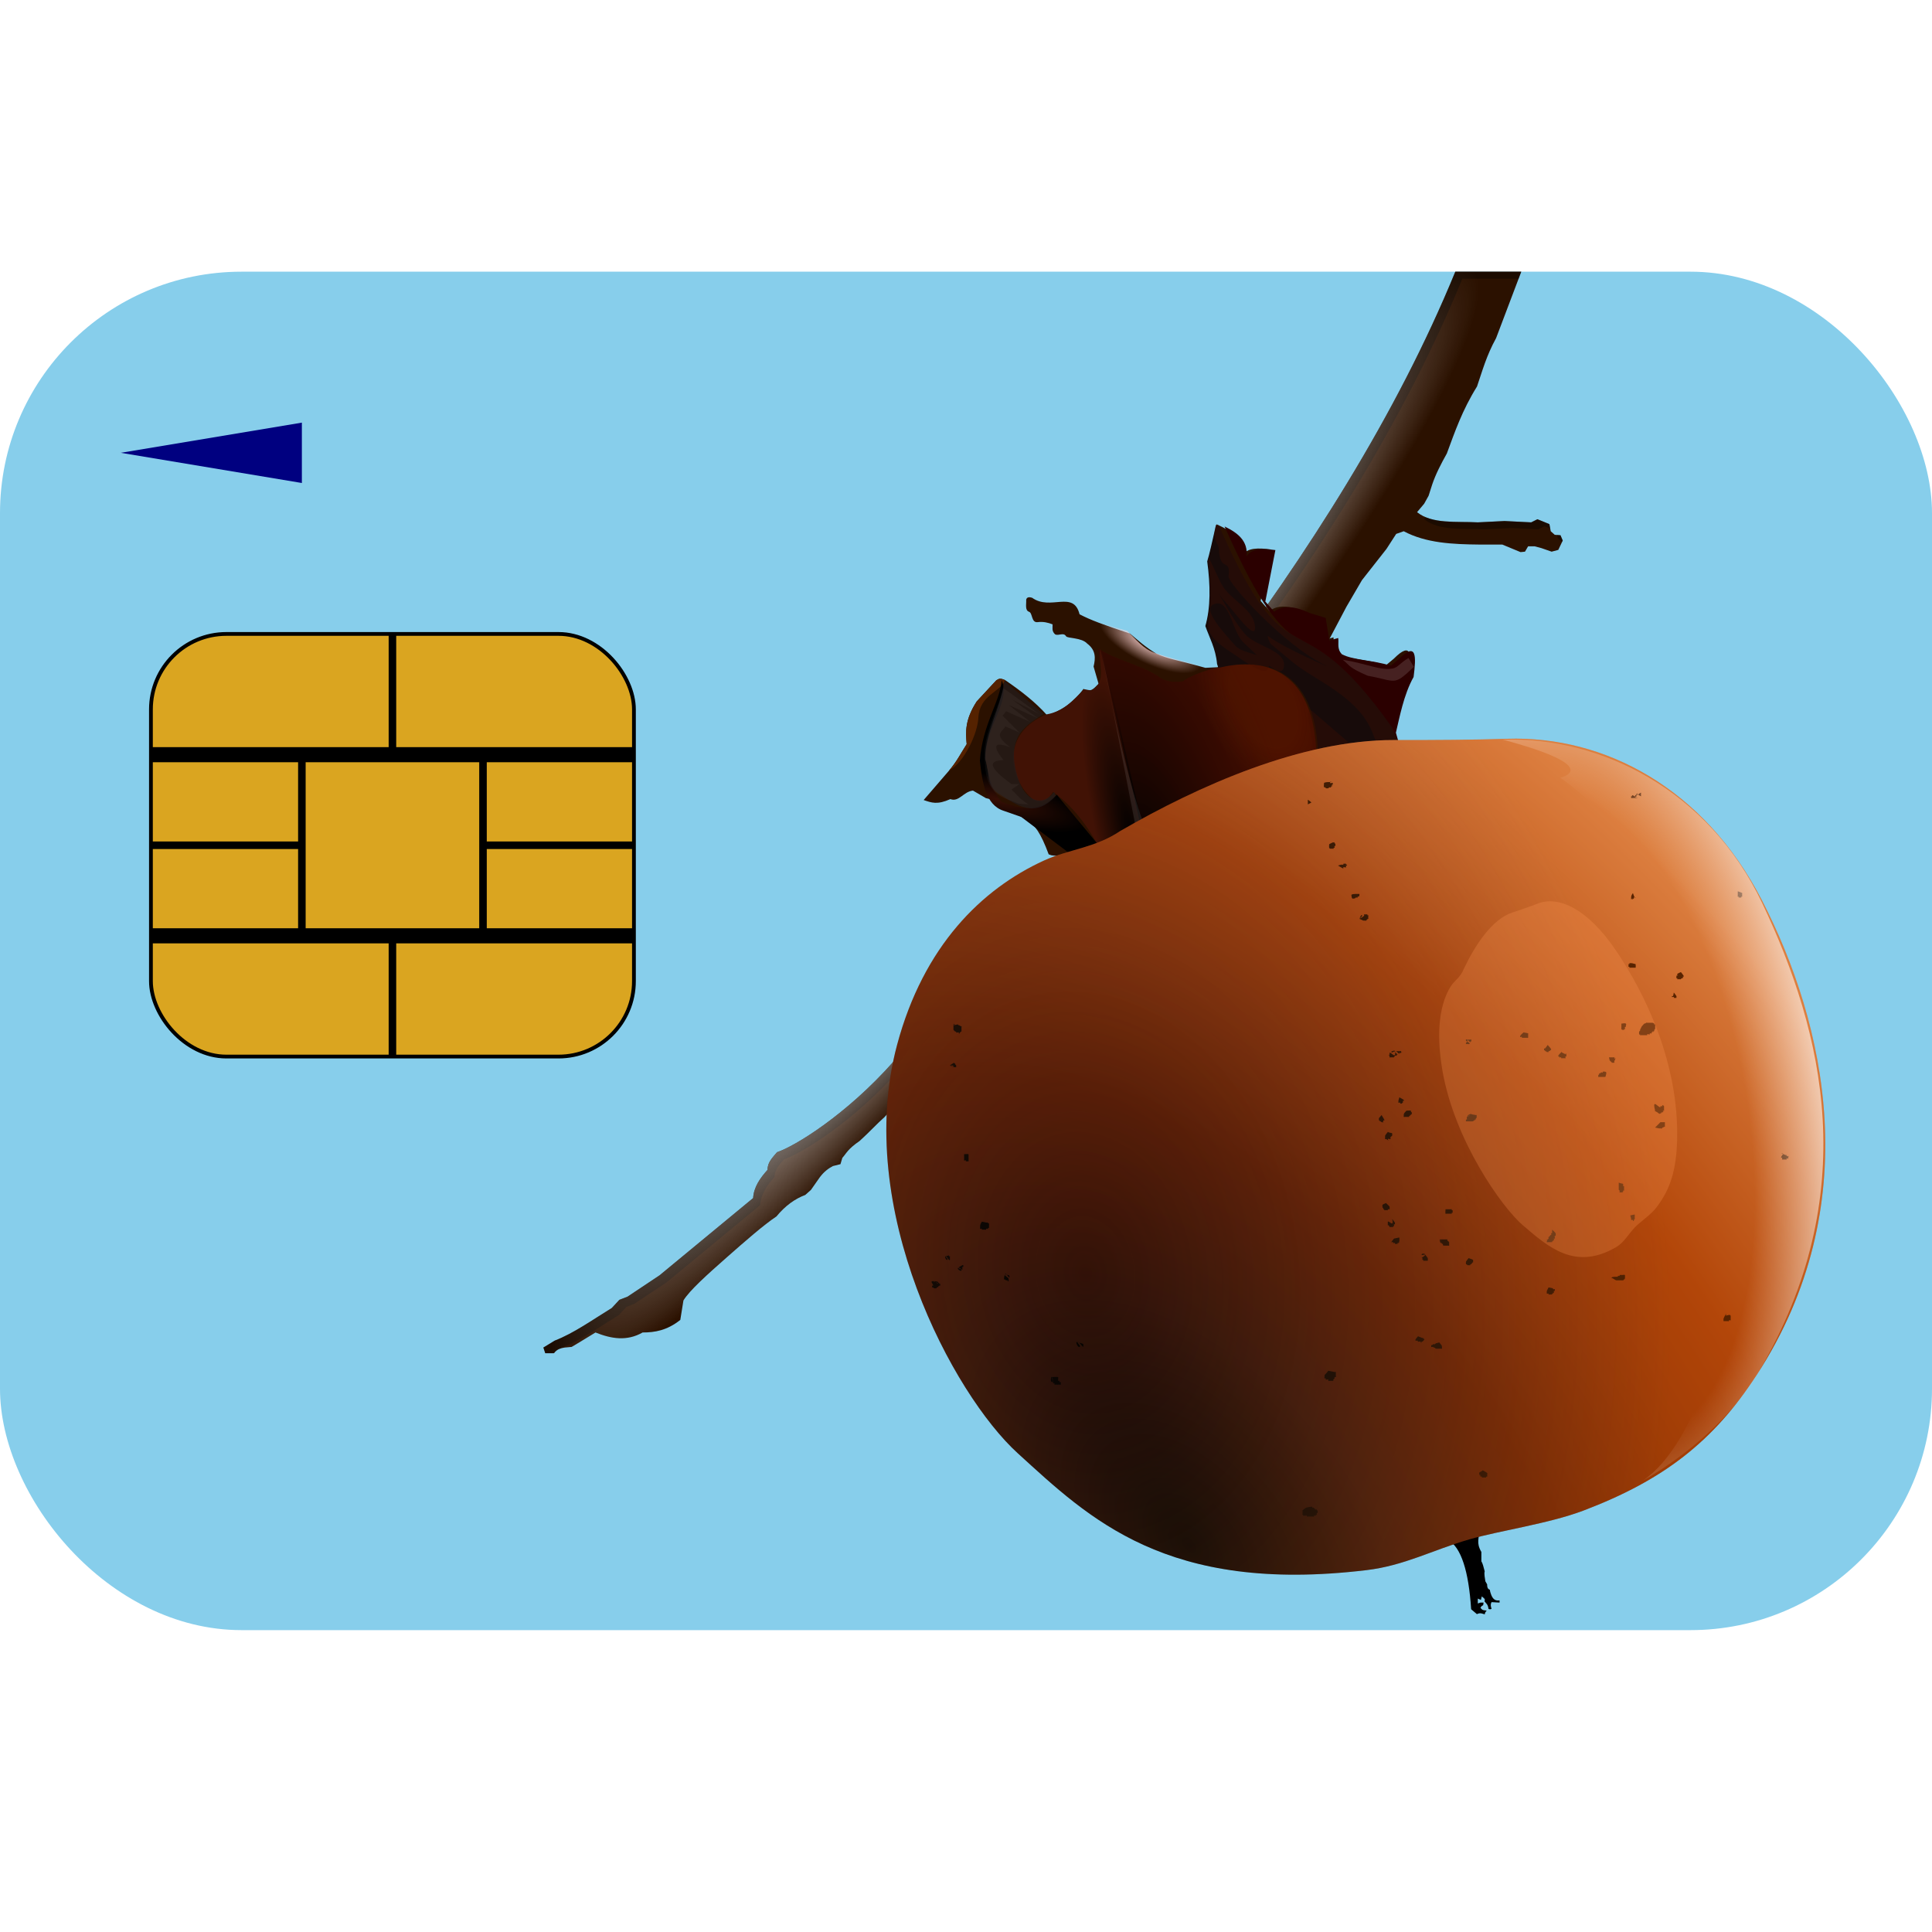 <?xml version="1.0" encoding="UTF-8" standalone="no"?>
<!DOCTYPE svg PUBLIC "-//W3C//DTD SVG 1.0//EN" "http://www.w3.org/TR/2001/REC-SVG-20010904/DTD/svg10.dtd">

<svg xmlns="http://www.w3.org/2000/svg" xmlns:xlink="http://www.w3.org/1999/xlink" id="svg-root" width="512px" height="512px" viewBox="4 4 512 512">
    <!--Generator: SatoAkira's スケッチ風ドロー 10.9 application-->
    <title>/Users/me/Developer/AstringentPersimmon/Documentation/AppIcon.skt3</title>
    <!--SKTRectangle-->
    <rect transform="translate(260 260)" x="-256px" y="-256px" width="512px" height="512px" fill="none" stroke="none"></rect>
    <!--SKTRectangle-->
    <rect transform="translate(260 256)" x="-256px" y="-180px" width="512px" height="360px" fill="#87CEEB" fill-rule="nonzero" stroke="none" rx="64px" ry="64px"></rect>
    <!--SKTsvg-->
    <svg xmlns:rdf="http://www.w3.org/1999/02/22-rdf-syntax-ns#" xmlns="http://www.w3.org/2000/svg" xmlns:cc="http://creativecommons.org/ns#" xmlns:xlink="http://www.w3.org/1999/xlink" xmlns:dc="http://purl.org/dc/elements/1.1/" xmlns:svg="http://www.w3.org/2000/svg" xmlns:inkscape="http://www.inkscape.org/namespaces/inkscape" xmlns:sodipodi="http://sodipodi.sourceforge.net/DTD/sodipodi-0.dtd" xmlns:ns1="http://sozi.baierouge.fr" x="148px" y="76px" width="339.711px" height="355.822px" viewBox="0 0 728.94 763.51" preserveAspectRatio="none" version="1.1">
        <defs id="defs4">
            <radialGradient id="radialGradient4210" gradientUnits="userSpaceOnUse" cy="248.79" cx="199.13" gradientTransform="matrix(.158 .131 -.899 1.085 471.06 15.403)" r="289.83">
                <stop id="stop4322" style="stop-color:#ffffff" offset="0"></stop>
                <stop id="stop4324" style="stop-color:#ffffff;stop-opacity:0" offset="1"></stop>
            </radialGradient>
            <radialGradient id="radialGradient4215" gradientUnits="userSpaceOnUse" cy="340.06" cx="342.61" gradientTransform="matrix(1.376 -.336 .828 3.394 -509.96 -846.78)" r="62.469">
                <stop id="stop3164" style="stop-color:#000000" offset="0"></stop>
                <stop id="stop3166" style="stop-color:#210a04;stop-opacity:0" offset="1"></stop>
            </radialGradient>
            <radialGradient id="radialGradient4217" gradientUnits="userSpaceOnUse" cy="760.41" cx="894.84" gradientTransform="matrix(-.477 .242 -.399 -.786 1035.6 471.16)" r="62.469">
                <stop id="stop3282" style="stop-color:#803300" offset="0"></stop>
                <stop id="stop3284" style="stop-color:#803300" offset=".5"></stop>
                <stop id="stop3286" style="stop-color:#803300;stop-opacity:0" offset="1"></stop>
            </radialGradient>
            <radialGradient id="radialGradient4219" gradientUnits="userSpaceOnUse" cy="828.44" cx="719.62" gradientTransform="matrix(-.591 -2.563 .52 -.12 226.27 2114.6)" r="37.652">
                <stop id="stop3203" style="stop-color:#000000" offset="0"></stop>
                <stop id="stop3205" style="stop-color:#000000;stop-opacity:0" offset="1"></stop>
            </radialGradient>
            <radialGradient id="radialGradient4223" gradientUnits="userSpaceOnUse" cy="769.31" cx="747.61" gradientTransform="matrix(-.129 .269 -.719 -.345 890.94 120.58)" r="39.766">
                <stop id="stop4028" style="stop-color:#ffd5d5" offset="0"></stop>
                <stop id="stop4030" style="stop-color:#ffd5d5;stop-opacity:0" offset="1"></stop>
            </radialGradient>
            <radialGradient id="radialGradient4225" gradientUnits="userSpaceOnUse" cy="173.89" cx="223.54" gradientTransform="matrix(-.088 .329 -1.359 -.363 407.08 136.64)" r="38.276">
                <stop id="stop3325" style="stop-color:#360e04" offset="0"></stop>
                <stop id="stop3327" style="stop-color:#000000" offset="1"></stop>
            </radialGradient>
            <radialGradient id="radialGradient4227" gradientUnits="userSpaceOnUse" cy="1212.8" cx="-592.94" gradientTransform="matrix(1.341 -1.086 1.83 2.26 -512.53 -3403.5)" r="266.96">
                <stop id="stop4093" style="stop-color:#000000" offset="0"></stop>
                <stop id="stop4103" style="stop-color:#2f1108" offset=".215"></stop>
                <stop id="stop4101" style="stop-color:#4d1603" offset=".396"></stop>
                <stop id="stop4099" style="stop-color:#8a350d" offset=".69"></stop>
                <stop id="stop4095" style="stop-color:#ca8c61" offset="1"></stop>
            </radialGradient>
            <radialGradient id="radialGradient4229" gradientUnits="userSpaceOnUse" cy="1576.5" cx="-1022.2" gradientTransform="matrix(.214 1.635 -1.235 .161 3018.5 1244.2)" r="266.96">
                <stop id="stop4109" style="stop-color:#b97a51;stop-opacity:0" offset="0"></stop>
                <stop id="stop4111" style="stop-color:#ff6600" offset="1"></stop>
            </radialGradient>
            <radialGradient id="radialGradient4231" gradientUnits="userSpaceOnUse" cy="1345" cx="-304.36" gradientTransform="matrix(1 -.166 .346 2.091 979.44 -3124.8)" r="152.11">
                <stop id="stop4273" style="stop-color:#ffccaa;stop-opacity:0" offset="0"></stop>
                <stop id="stop4283" style="stop-color:#ffe5d4;stop-opacity:0" offset=".577"></stop>
                <stop id="stop4275" style="stop-color:#ffffff" offset="1"></stop>
            </radialGradient>
            <filter id="filter4427" height="2.504" width="2.339" color-interpolation-filters="sRGB" y="-.752" x="-.67">
                <feGaussianBlur id="feGaussianBlur4429" stdDeviation="62.868"></feGaussianBlur>
            </filter>
        </defs>
        <g id="layer1" transform="translate(-11.278 -1.642)">
            <g id="g4431">
                <g id="g4258" transform="translate(0 2.857)">
                    <g id="g4328" transform="translate(150.07 69.851)">
                        <path id="path4307" style="fill:#2b1100" d="m417.28-71.066h-37.5c-66.53 162.45-200.95 315.36-319.44 449.15-26.765 30.222-56.078 48.197-66.273 51.567-2.454 2.999-5.467 5.719-5.357 10-4.36 4.816-7.863 9.919-8.214 16.071l-53.214 43.929-18.214 12.143-4.643 1.786-4.286 4.643c-10.833 6.63-21.667 14.416-32.5 18.571l-6.429 3.929 1.071 3.214h5c1.594-2.36 3.817-2.836 6.071-3.214l3.929-0.357c2.943-1.685 8.807-5.316 13.571-8.214 8.929 3.596 17.857 5.103 26.786 0 6.878 0.003 13.883-1.14 21.429-7.143l1.786-11.071c3.38-5.636 13.842-14.998 24.728-24.585 10.311-9.081 20.95-18.417 28.129-23.167 5.134-6.221 10.621-10.067 16.429-12.247l3.214-2.857 5-7.143c2.5-3.333 5-5.1 7.5-6.429l4.286-1.071 1.071-3.571c2.558-2.908 3.003-4.911 9.877-9.668 5.579-5.053 9.78-9.739 14.051-13.485l253.14-272.07 9.596-18.183 8.839-15.152 13.89-17.678 5.556-8.586 4.293-1.515c12.696 6.771 27.84 7.423 43.184 7.576h12.879l10.354 4.293 2.525-0.253 1.768-3.03h3.788l3.788 1.01 5.808 2.02 3.788-1.01 2.525-5.303-1.263-3.03-3.283-0.253-2.273-2.02-0.758-4.041-4.293-1.768-2.525-1.01-3.535 1.768-15.152-0.758-15.152 0.758c-12.308-0.644-26.048 1.1-34.598-5.808l4.041-4.798 2.525-4.546 2.02-6.314c1.978-5.893 5.021-11.785 8.334-17.678 4.575-12.328 8.702-24.507 17.173-38.133 3.049-8.89 5.283-17.373 10.859-27.527z"></path>
                        <path id="path4309" style="fill-opacity:.361;fill:#000000" d="m379.77-71.066c-66.53 162.45-200.94 315.36-319.43 449.16-26.765 30.222-56.087 48.192-66.281 51.562-2.454 2.999-5.454 5.719-5.344 10-4.36 4.816-7.868 9.91-8.219 16.062l-53.219 43.938-18.219 12.125-4.625 1.812-4.281 4.625c-10.833 6.63-21.667 14.407-32.5 18.562l-6.438 3.938 1.062 3.219h4.219l1.562-0.969c0.809-0.829 1.744-1.326 2.719-1.656l0.094-0.031 0.781-0.5c10.833-4.156 21.667-11.933 32.5-18.562l4.281-4.625 4.625-1.812 18.219-12.125 53.219-43.938c0.351-6.153 3.858-11.246 8.219-16.062-0.11-4.281 2.89-7.001 5.344-10 10.193-3.37 39.515-21.34 66.28-51.56 118.49-133.8 252.9-286.71 319.43-449.16h32l1.5-4h-37.5zm-16.812 139.62-0.938 1.094c8.55 6.908 22.286 5.169 34.594 5.812l15.156-0.75 15.156 0.75 3.531-1.75 2.531 1 0.781 0.312-0.5-2.562-4.281-1.75-2.531-1-3.531 1.75-15.156-0.75-15.156 0.75c-10.152-0.531-21.272 0.571-29.656-2.906zm74.719 10.094 0.375 1.875 2.25 2 0.219 0.031 0.344-0.75-1.281-3-1.906-0.156z"></path>
                    </g>
                    <path id="path4318" style="fill:url(#radialGradient4210)" d="m567.35-1.215h-37.5c-66.536 162.45-200.95 315.35-319.44 449.15-26.765 30.222-56.078 48.197-66.273 51.567-2.454 2.999-5.467 5.719-5.357 10-4.36 4.816-7.863 9.919-8.214 16.071l-53.214 43.929-18.214 12.143-4.643 1.786-4.286 4.643c-10.833 6.63-21.667 14.416-32.5 18.571l-6.429 3.929 1.071 3.214h5c1.594-2.36 3.817-2.836 6.071-3.214l3.929-0.357c2.943-1.685 8.807-5.316 13.571-8.214 8.929 3.596 17.857 5.103 26.786 0 6.878 0.003 13.883-1.14 21.429-7.143l1.786-11.071c3.38-5.636 13.842-14.998 24.728-24.585 10.311-9.081 20.95-18.417 28.129-23.167 5.134-6.221 10.621-10.067 16.429-12.247l3.214-2.857 5-7.143c2.5-3.333 5-5.1 7.5-6.429l4.286-1.071 1.071-3.571c2.558-2.908 3.003-4.911 9.877-9.668 5.579-5.053 9.78-9.739 14.051-13.485l253.14-272.07 9.596-18.183 8.839-15.152 13.89-17.678 5.556-8.586 4.293-1.515c12.696 6.771 27.84 7.423 43.184 7.576h12.879l10.354 4.293 2.525-0.253 1.768-3.03h3.788l3.788 1.01 5.808 2.02 3.788-1.01 2.525-5.303-1.263-3.03-3.283-0.253-2.273-2.02-0.758-4.041-4.293-1.768-2.525-1.01-3.535 1.768-15.152-0.758-15.152 0.758c-12.308-0.644-26.048 1.1-34.598-5.808l4.041-4.798 2.525-4.546 2.02-6.314c1.978-5.893 5.021-11.785 8.334-17.678 4.575-12.328 8.702-24.507 17.173-38.133 3.049-8.89 5.283-17.373 10.859-27.527z"></path>
                    <path id="path4340" style="fill:#000000" d="m525.72 719.99c7.441 4.123 11.75 17.769 13.132 39.396l3.283 2.778c2.032-1.019 3.131-0.172 4.502 0.133-0.086-0.499 0.188-1.178 1.054-2.153-1.06-0.059-1.941-0.208-2.525-0.505l-1.01-1.01c0.3-0.573 0.526-1.172 1.515-1.515l0.253-1.515h-1.768l-1.515 0.505v-2.778l1.768 0.758 0.505-2.02c0.721 0.834 2.303 1.298 1.515 2.778l1.263 1.515c0.682 0.76 0.873 1.756 1.01 2.778 0.497 0.276 1.035 0.431 1.768 0-0.472-1.263-0.709-2.525 0-3.788l4.546 0.253v-1.263c-3.481 0.542-4.465-2.037-5.303-4.798l-0.253-1.263c-1.311-0.406-1.538-1.624-1.515-3.03l-1.01-1.768c-0.241-1.972-0.801-4.041-0.379-5.682-0.758-2.894-1.136-4.464-1.894-5.682v-5.303c-3.179-5.397-1.07-7.92-1.263-12.122-5.89 1.556-11.651 4.299-17.678 5.303z"></path>
                    <g id="g4138" transform="translate(115.16 153.54)">
                        <path id="path4342" style="fill:#2b1100" d="m278.99-11.089c-1.988 8.83-3.945 17.452-5 20.688 1.836 13.687 1.943 26.218-1.094 36.812 2.347 6.786 6.593 13.929 6.812 23.75l-7.156 0.344c-18.461-5.145-20.445-4.747-27.844-8.031-6.347-3.809-10.462-7.628-15-11.438-15.479-5.144-22.289-7.641-28.688-10.969-3.463-13.871-16.479-1.865-26.938-9.375-2.184-0.695-3.123-0.142-3.406 1.062 0.138 2.704-0.828 6.025 1.656 6.906 2.044 0.725 1.191 6.261 4.781 5.875 3.277-0.423 5.995 0.255 8.562 1.25 0.104 1.905-0.644 3.783 1.438 5.688 2.096 1.035 4.725-1.363 6.25 1.094 0.799 1.287 8.778 0.629 12.031 4.188 4.977 3.763 4.732 8.328 3.594 13.031l2.844 9.812c-2.325 2.016-3.993 5.347-8.562 2.875-6.526 8.769-13.521 12.778-20.719 15-6.864-7.733-15.376-14.177-23.781-19.938-3.063-1.36-3.584-0.815-5.125 0.094l-11.09 11.97c-6.841 10.564-6.321 17.471-5.719 24.312-3.838 5.977-5.356 9.469-10 15l-14.469 16.781c4.555 1.553 7.698 2.797 15.188-0.531 4.886 1.83 7.425-4.267 12.844-4.844l7.344 4.281 6.594 1.625c15.759 13.767 19.895 5.389 29.125 30.344l1.531 0.531c67.248 9.145 137.79-6.569 197.72-62.375l-0.875-2.969-2.844-10c2.008-8.266 3.6-16.335 9.281-26.438 1.478-11.628 1.97-20.532-8.562-10l-4.312 3.594c-11.113-3.225-21.48-3.157-27.844-6.438-3.018-3.095-1.682-6.186-2.156-9.281l-5 1.406-2.125-12.844-9.281-2.844c-8.58-4.065-15.23-4.273-20-0.719l-5-5.719 5.719-29.281c-6.86-0.885-13.33-1.182-16.438 3.562 1.013-9.417-5.875-14.078-14.281-17.844z"></path>
                        <path id="path4346" style="fill:#440c00" d="m211.58 59.536c0.265 1.675 0.561 3.36 0.844 5.031l23.812 104.62-9.75 6.562 0.062 3.719c33.853-0.836 67.827-8.579 100.19-25.156l7.344-29.406 1.438-8.562c-4.632-77.669-81.152-37.345-75-38.219-5.499 0.829-10.821 0.676-15.375-3.219-11.889-6.984-23.104-8.607-33.562-15.375z"></path>
                        <path id="path4348" style="fill:url(#radialGradient4215)" d="m211.58 59.536c0.265 1.675 0.561 3.36 0.844 5.031l23.812 104.62-9.75 6.562 0.062 3.719c33.853-0.836 67.827-8.579 100.19-25.156l7.344-29.406 1.438-8.562c-4.632-77.669-81.152-37.345-75-38.219-5.499 0.829-10.821 0.676-15.375-3.219-11.889-6.984-23.104-8.607-33.562-15.375z"></path>
                        <path id="path4350" style="opacity:.172;fill:url(#radialGradient4217)" d="m211.58 59.536c0.265 1.675 0.561 3.36 0.844 5.031l23.812 104.62-9.75 6.562 0.062 3.719c0.104-0.003 0.208 0.003 0.312 0 1.97-0.051 3.936-0.152 5.906-0.25 0.042-0.002 0.083 0.002 0.125 0 0.031-0.002 0.063 0.002 0.094 0 2.085-0.106 4.165-0.247 6.25-0.406 2.116-0.162 4.229-0.344 6.344-0.562 1.98-0.204 3.959-0.433 5.938-0.688 0.134-0.017 0.272-0.014 0.406-0.031 0.386-0.05 0.77-0.135 1.156-0.188 5.637-0.764 11.264-1.721 16.875-2.906 0.313-0.066 0.625-0.12 0.938-0.188 0.302-0.065 0.604-0.152 0.906-0.219 1.612-0.354 3.235-0.735 4.844-1.125 0.186-0.045 0.376-0.079 0.562-0.125 1.021-0.25 2.043-0.516 3.062-0.781 1.072-0.279 2.149-0.548 3.219-0.844 0.041-0.011 0.084-0.02 0.125-0.031 1.28-0.354 2.567-0.747 3.844-1.125 0.941-0.278 1.873-0.552 2.812-0.844 0.683-0.212 1.38-0.438 2.062-0.656 0.425-0.136 0.856-0.268 1.281-0.406 0.792-0.259 1.584-0.513 2.375-0.781 0.311-0.105 0.627-0.206 0.938-0.312 1.767-0.608 3.521-1.22 5.281-1.875 0.439-0.163 0.874-0.334 1.312-0.5 1.619-0.614 3.231-1.252 4.844-1.906 0.574-0.232 1.146-0.481 1.719-0.719 1.478-0.613 2.965-1.227 4.438-1.875 0.7-0.308 1.395-0.653 2.094-0.969 1.086-0.491 2.167-0.99 3.25-1.5 2.166-1.021 4.347-2.058 6.5-3.156 0.124-0.063 0.251-0.124 0.375-0.188l7.344-29.406 1.438-8.562c-4.632-77.669-81.152-37.345-75-38.219-5.499 0.829-10.821 0.676-15.375-3.219-11.889-6.984-23.104-8.607-33.562-15.375z"></path>
                        <path id="path4352" style="fill:#411205" d="m182.27 96.976c-25.41 10.463-22.487 35.822-7.5 48.571 5.564 2.755 8.472-0.686 11.234-4.47 13.994 10.18 23.565 24.783 30.909 41.613l20.72-13.93-24.82-109.1c-1.623 7.957 4.327 18.859-5.179 23.75l-3.929-0.714c-6.077 5.827-11.272 12.538-21.429 14.286z"></path>
                        <path id="path4354" style="fill:url(#radialGradient4219)" d="m183.34 96.976c-25.41 10.463-22.487 35.822-7.5 48.571 5.564 2.755 8.472-0.686 11.234-4.47 13.994 10.18 23.565 24.783 30.909 41.613l20.72-13.93-24.82-109.1c-1.623 7.957 4.327 18.859-5.179 23.75l-3.93-0.719c-6.077 5.827-11.272 12.538-21.429 14.286z"></path>
                        <path id="path4356" style="opacity:0" d="m212.8 59.161c-1.623 7.957 4.349 18.859-5.156 23.75l-3.938-0.719c-6.077 5.827-11.281 12.533-21.438 14.281-25.41 10.463-22.487 35.813-7.5 48.562 5.564 2.755 8.488-0.685 11.25-4.469 13.244 9.634 22.536 23.242 29.719 38.938 1.697 0.031 3.396 0.066 5.094 0.062l16.812-11.312-24.83-109.1z"></path>
                        <path id="path4358" style="fill:url(#radialGradient4223)" d="m200.37 39.035c4.887 5.989 9.95 11.836 11.812 20.094 10.245 6.372 21.208 8.088 32.812 14.906 4.554 3.894 9.876 4.047 15.375 3.219-2.228 0.317 6.414-4.758 18.531-7.688-0.686-0.206-3.476 0.902-7.618-0.089-7.553-1.807-17.393-3.987-27.485-7.444-6.521-2.234-10.715-7.699-15.694-12.546-10.569-2.927-20.903-6.181-27.734-10.452z"></path>
                        <path id="path4360" style="fill:#2b0000" d="m283.5-9.857c41.552 93.905 41.901 41.247 97.399 119.43 0 0 0.488 2.075 1.781 4.062l-1.781-6.219c2.008-8.266 4.388-21.607 10.07-31.71 1.478-11.628 1.938-20.532-8.594-10l-4.281 3.562c-11.113-3.225-21.48-3.157-27.844-6.438-3.018-3.095-1.682-6.186-2.156-9.281l-5 1.438-2.125-12.875-9.312-2.844c-8.58-4.065-15.23-4.273-20-0.719l-5-5.719 5.719-29.281c-6.86-0.885-13.299-1.182-16.406 3.562 0.937-8.716-4.93-13.339-12.469-16.969z"></path>
                        <path id="path4362" style="fill:#170b0a" d="m278.61-10.745c-1.988 8.83-3.945 17.483-5 20.719 1.836 13.687 1.974 26.187-1.062 36.781 2.166 6.263 5.918 12.834 6.656 21.531l0.812 2.219c21.34-5.158 53.514-3.633 56.469 45.906l-1.438 8.562-7.188 28.75c18.82-9.772 37.088-22.531 54.469-38.656l-0.844-2.969-1.062-3.75c-1.311-1.998-1.812-4.094-1.812-4.094-55.498-78.182-56.604-20.22-98.156-114.12-0.607-0.292-1.218-0.594-1.844-0.875z"></path>
                        <path id="path4364" style="opacity:0.32;fill:#440d01" d="m390.88 147.12c-0.161-0.003-0.262 0.086-0.312 0.25-2.646 8.656 1.437 10.256 1.594 13.656 0.636 13.795 6.878 4.628 5.5 15.562-0.477 3.786 31.653 39.508 55.5 50.812 4.739 2.247-23.766-9.846-32.656-16.656-1.547-1.185 0.508 3.768 1.469 4.562l12.438 10.281c12.281 10.152 36.603 19.119 44.844 39.344l6.469 15.875c1.427 3.502 9.619-3.907 8.562-7.625 0 0-0.563-1.979-0.844-2.969-0.355-1.25-1.062-3.75-1.062-3.75-0.651-2.299-0.547-2.195-1.812-4.094-55.498-78.182-56.207-20.397-98.156-114.12-0.206-0.461-1.049-1.115-1.531-1.125zm-4.38 19.63c-0.188-0.04-0.249 0.324-0.156 1.219 1.711 16.475 1.25 27.415-0.188 35.188-1.378 7.452 8.144 13.482 14.469 17.656 5.908 3.9 18.999 14.164 20 7.156 0.029-0.203 0.057-0.403 0.062-0.594 4.33 3.249 7.915 4.688 8.5 0.594 1.362-9.537-15.837-11.264-22.125-18.562-6.018-6.985-10.372-15.248-15.062-23.219 1.037 1.571 2.119 3.096 2.906 3.906 5.522 5.69 17.844 23.648 17.844 15.719 0-9.668-12.309-14.916-17.844-22.844-2.79-3.99-7.39-16-8.41-16.22zm4.969 25.25c7.393-0.027 8.499 16.61 14.875 22.406 1.914 1.74 4.569 4.338 7.375 6.969-4.435-1.447-9.806-2.575-12.375-5.562-5.694-6.62-19.833-21.164-11.438-23.562 0.552-0.158 1.07-0.248 1.562-0.25zm52.438 60.5c-3.811-0.471 4.403 22.192 1.5 33.031l-7.281 27.188c-4.306 16.077 57.007-16.592 43.312-28.375l-35.94-30.9c-0.677-0.583-1.2-0.889-1.594-0.938z" transform="translate(-111.94 -158.11)"></path>
                        <path id="path4099" style="fill:#552200" d="m158.77 77.536c-3.063-1.36-3.584-0.815-5.125 0.094l-11.09 11.969c-6.841 10.564-6.321 17.471-5.719 24.312-3.838 5.977-5.356 9.469-10 15 8.617-4.708 16.169-20.86 16.629-29.978 0.657-13.03 12.149-14.291 15.308-21.397z"></path>
                        <path id="path3319" style="fill:url(#radialGradient4225)" d="m153.54 79.241c5.064 12.889-9.038 25.375-9.301 44.508 1.81 9.007 3.007 17.474 9.301 24.687 10.438 4.027 20.876 6.526 31.315-4.041l31.82 38.386-21.213-2.525-30.81-23.234-10.102-3.535c-10.156-3.273-12.119-16.131-13.428-28.493 1.423-20.513 11.434-33.344 12.418-45.753z" transform="translate(3.214 -1.709)"></path>
                        <path id="path3321" style="opacity:.733;fill:#241c1c" d="m155.06 79.746 22.223 18.688c-8.307 5.962-22.569 11.488-14.29 37.135 4.102 12.708 13.778 15.555 19.802 7.828 1.259-1.615 0.618 2.581 2.003 0.999-12.368 14.346-23.468 5.351-31.942-0.036-8.723-4.396-6.019-13.364-8.724-20.167-0.125-15.444 8.521-27.868 10.928-44.447z" transform="translate(3.214 -1.709)"></path>
                        <path id="path4101" style="opacity:0.13;fill:#ffffff" d="m347.49 67.624c13.893 2.248 21.427 6.287 28.287 4.985 3.15-0.598 3.965-2.92 9.089-5.995l3.03 5.051c-11.804 11.367-9.842 7.949-26.264 5.051-11.006-4.787-9.736-5.505-14.142-9.091z" transform="translate(3.214 -1.709)"></path>
                        <path id="path4106" style="opacity:0.09;fill:#ffffff" d="m210.49 63.562 22.616 116.63 12.566-1.158c-11.54-0.27-28.88-79.694-35.19-115.47z" transform="translate(3.214 -1.709)"></path>
                        <path id="path4108" style="opacity:0.04;fill:#ffffff" d="m154.55 83.786 20.203 14.647-15.152-8.081 14.647 10.607-16.668-7.576 12.122 9.596-13.637-6.061-2.02 2.525 9.596 9.597-8.081-3.535c-0.966 3.048-7.858 3.996 2.965 11.973-13.81-5.307-6.343 4.219-3.975 7.22-10.051 0.209-6.929 5.357 4.546 13.637h4.546l-4.546 3.03 5.076 5.235 4.52 3.352-5.556-0.505c-8.495-3.55-18.422-4.236-19.193-23.234-2.108-14.142 6.742-28.284 10.607-42.426z" transform="translate(3.214 -1.709)"></path>
                    </g>
                    <g id="g4170" transform="translate(-533.34 741.45)">
                        <path id="path4089" style="fill:url(#radialGradient4227)" d="m872.51-424.52c44.655-25.876 103.43-51.927 155.74-51.814 23.362 0.051 46.329-0.127 64.426-0.714 55.345-1.796 111.87 27.931 144.87 91.822 36.304 70.295 59.706 173.45-2.98 269.93-24.505 37.717-52.848 59.785-98.505 77.118-19.657 7.463-47.781 11.404-65.017 16.408-20.876 6.061-36.76 14.882-58.344 17.468-113.93 13.659-157.65-29.454-198.36-66.491-36.63-33.329-93.54-139.06-68.57-232.26 15.057-56.19 48.091-88.563 83.542-104.77 13.951-6.376 29.116-7.209 43.197-16.698z"></path>
                        <path id="path4117" style="fill:#000000" d="m992.07-452.6c-0.068 0.016-0.094 0.072-0.094 0.156h1c-0.253 0-0.701-0.204-0.906-0.156zm-0.094 0.156c-1.244 0-2.234-0.053-3.469 0.469 0.055 0.175 0.139 0.513 0.219 0.906-0.149-0.322-0.281-0.615-0.281-0.875 0.168 0.842-0.342 2.7 0.5 2.531 0.119 0.119 0.381-0.119 0.5 0 0.119 0.119-0.119 0.381 0 0.5 0.071 0.071 1.428 0.052 1.531 0 0.213-0.106 0.287-0.394 0.5-0.5 0.301-0.151 0.762 0.238 1 0 0.119-0.119-0.119-0.412 0-0.531 0.119-0.119 0.381 0.119 0.5 0 0.302-0.302-0.551-1 0.5-1v-0.5c0-0.168 0.119-0.381 0-0.5-0.362-0.362-1.5 0.891-1.5-0.5zm1.5 1.5c0 0.042 0.018 0.101 0.031 0.156 0.022-0.082 0.028-0.156-0.031-0.156zm0.031 0.156c-0.04 0.149-0.14 0.344-0.031 0.344 0.126 0 0.071-0.178 0.031-0.344zm-5.062-1.156c0.023-0.01 0.04-0.022 0.062-0.031-0.043-0.137-0.062-0.16-0.062 0.031zm180.31 5.562c-0.518 0.104-1.163 0.705-1.688 1.031 0.539 0.271 1.11 0.853 1.688 0.969 0.165 0.033 0-0.332 0-0.5v-0.5-0.5c0-0.168 0.165-0.533 0-0.5zm-1.688 1.031c-0.186-0.094-0.386-0.177-0.562-0.156 1.08-0.551-0.593-0.654-0.281 0.125 0.141 0.352 0.467 0.265 0.844 0.031zm-0.844-0.031c-0.727 0.484-0.969 0.844-0.969 1.125 0.604 0.349 1.1 0.43 0.969-1.125zm-0.969 1.125c-0.58-0.336-1.265-0.922-1.562-0.625-0.119 0.119 0.119 0.381 0 0.5-0.119 0.119-0.381-0.119-0.5 0-0.119 0.119 0 0.332 0 0.5 0 0.168-0.119 0.381 0 0.5 0.119 0.119 0.332 0 0.5 0h2.531 0.5c1.731 0-1.468 0.102-1.469-0.875zm-185.91 1.906c-0.151-0.075 0 0.332 0 0.5v0.5 1c0 0.168-0.163 0.572 0 0.531 0.73-0.183 1.358-0.695 2.031-1.031-0.673-0.505-1.278-1.123-2.031-1.5zm14.906 24.188c-0.09 0.015-0.166 0.062-0.25 0.062-0.168 0-0.375-0.062-0.531 0-0.699 0.28-1.327 0.663-2 1 0 0.673-0.132 1.371 0 2.031 0.047 0.233 0.287 0.394 0.5 0.5 0.154 0.077 1.272 0 1.5 0 0.168 0 0.412 0.119 0.531 0 0.119-0.119-0.119-0.381 0-0.5 0.119-0.119 0.381 0.119 0.5 0 0.238-0.238-0.238-0.793 0-1.031 0.119-0.119 0.381 0.119 0.5 0 0.119-0.119 0-0.332 0-0.5v-0.5c0-0.299-0.006-0.428 0-0.5-0.042 0.126-0.163 0.337-0.5 0-0.119-0.119 0.119-0.381 0-0.5-0.059-0.06-0.16-0.077-0.25-0.062zm6.062 12.125c-0.366 0-0.756 0.037-0.781 0.062-0.119 0.119 0.119 0.381 0 0.5-0.119 0.119-0.332 0-0.5 0-1.199 0-0.348-0.046-2.531 0.5 0.842 0.505 1.653 1.061 2.531 1.5 0.898 0.449 0.276-0.276 0.5-0.5 0.253-0.253 1.279 0.253 1.531 0 0.238-0.238-0.238-0.762 0-1 0.119-0.119 0.381 0.119 0.5 0 0.119-0.119 0.119-0.381 0-0.5-0.119-0.119-0.381 0.119-0.5 0-0.119-0.119 0.119-0.381 0-0.5-0.025-0.025-0.384-0.062-0.75-0.062zm223.5 15.719v2.5c0 0.168-0.119 0.412 0 0.531 0.119 0.119 0.381-0.119 0.5 0 0.119 0.119-0.119 0.381 0 0.5 0.119 0.119 0.332 0 0.5 0h0.5c0.168 0 0.381 0.119 0.5 0 0.119-0.119-0.119-0.381 0-0.5 0.119-0.119 0.381 0.119 0.5 0v-0.312c-0.036-0.111-0.084-0.219 0-0.219v-1c0-0.168 0.144-0.413 0-0.5-0.777-0.467-1.658-0.663-2.5-1zm2.5 2.5v0.219c0.018 0.056 0.024 0.103 0.031 0.156 0.037-0.153 0.078-0.375-0.031-0.375zm-62.125-1.5c-1.029 1.529-1 1.692-1 3.031 0.222 0 0.273 0.408 0.469 0.469 0 0.01 0.001 0.027 0 0.031h0.031c0.376 0 0.765-0.234 1.031-0.5 0.119-0.119-0.119-0.381 0-0.5 0.119-0.119 0.332 0 0.5 0-0.466-0.777-0.695-1.69-1.031-2.531zm1.031 2.531c0.087 0.144 0.5 0.168 0.5 0 0-0.168-0.332 0-0.5 0zm-2.031 0.5c-0.168 0-0.168 0.5 0 0.5 0.168 0 0-0.332 0-0.5zm-156.87-2.531c-0.859 0.016-1.815 0.096-2.219 0.5-0.087 0.087-0.047 0.154 0.031 0.219 0.101 0.632 0.029 1.372 0.469 1.812 0.268 0.268 0.712 0.115 1.125 0.031 0.048 0.01 0.109 0 0.156 0 0.083-0.013 0.172-0.031 0.25-0.031 0.213-0.106 0.287-0.394 0.5-0.5 0.301-0.151 0.762 0.238 1 0 0.119-0.119-0.119-0.381 0-0.5 0.119-0.119 0.349 0.075 0.5 0 0.213-0.106 0.394-0.318 0.5-0.531 0.075-0.151 0-0.332 0-0.5 0-0.168 0.119-0.381 0-0.5-0.016-0.016-1.377 0-1.5 0h-0.812zm157.81 2.5c0.019 0 0.042 0.01 0.062 0.031 0.084 0.084-0.104 0.207-0.281 0.312 0.085-0.148 0.14-0.334 0.219-0.344zm-152.47 9.125c-2.07 0 2.258-0.113-3.031 2.531 2.682 1.073 1.619 1 3.031 1h0.5c0.168 0 0.412 0.119 0.531 0 0.119-0.119-0.119-0.381 0-0.5 0.119-0.119 0.381 0.119 0.5 0 0.119-0.119-0.119-0.381 0-0.5 0.119-0.119 0.381 0.119 0.5 0 0.119-0.119 0-0.363 0-0.531v-0.5-0.5c0.168 0 0.119-0.381 0-0.5-0.119-0.119-0.381 0.119-0.5 0-0.119-0.119 0.119-0.381 0-0.5-0.016-0.016-1.409 0-1.531 0zm-3.031 2.531c0.016-0.021 0.016-0.071 0.031-0.094-0.159 0.132-0.22 0.188-0.031 0.094zm1.281-2.125c-0.496 0.024-0.811 1.359-1.219 2 0.502-0.414 1.966-1.533 1.469-1.906-0.084-0.063-0.175-0.097-0.25-0.094zm152.94 27.312c-0.336 0-0.629 0.035-0.656 0.062-0.119 0.119 0.119 0.381 0 0.5-0.119 0.119-0.381-0.119-0.5 0v0.281c0.036 0.111 0.084 0.219 0 0.219v0.5c0 0.168-0.119 0.381 0 0.5 0.119 0.119 0.381-0.119 0.5 0 0.119 0.119-0.119 0.412 0 0.531 0.02 0.02 1.815 0 2 0 0.11 0 1.52 0.045 1.531 0 0.163-0.653 0-1.358 0-2.031-0.673-0.168-1.351-0.364-2.031-0.5-0.145-0.029-0.508-0.063-0.844-0.062zm-1.156 1.062v-0.219c-0.018-0.056-0.024-0.103-0.031-0.156-0.038 0.148-0.082 0.375 0.031 0.375zm29.781 4.031c-0.673 0.337-1.429 0.58-2.031 1.031-0.269 0.202 0.238 0.762 0 1-0.119 0.119-0.381-0.119-0.5 0-0.051 0.051-0.051 1.45 0 1.5 0.119 0.119 0.381-0.119 0.5 0 0.119 0.119-0.119 0.412 0 0.531 0.238 0.238 1.031-0.337 1.031 0h0.5c0.168 0 0.381 0.119 0.5 0 0.06-0.06 0.119-0.201 0.125-0.312 0.119-0.083 0.244-0.175 0.375-0.219 0.16-0.053 0.381 0.119 0.5 0 0.103-0.103 0.061-0.304 0-0.5 0.368 0 0.712-0.698 0.531-1-0.433-0.722-1.026-1.358-1.531-2.031zm-1 4.062h-0.5c-0.168 0 0.5 0.168 0.5 0zm2-1.531c0.119 0 0 0.259-0.031 0.406-0.072-0.223-0.137-0.406 0.031-0.406zm-5.031 9.094c-0.168 0.673-0.19 1.41-0.5 2.031-0.075 0.151-0.412-0.119-0.531 0-0.119 0.119-0.119 0.381 0 0.5 0.238 0.238 0.793-0.238 1.031 0 0.119 0.119-0.119 0.381 0 0.5 0.119 0.119 0.332 0 0.5 0 0.889 0 1 0.423 1-0.5 0-0.168 0.087-0.356 0-0.5-0.433-0.722-0.995-1.358-1.5-2.031zm-11.688 17.094c-0.082-0.019-0.22 0.039-0.344 0.062 0.149 0.037 0.406 0.144 0.406 0.031 0-0.042-0.028-0.086-0.062-0.094zm-3.875 0.031c-0.041 0-0.059 0.039-0.094 0.062-0.205 0.137-0.393 0.294-0.594 0.438-0.511-0.413-1.299 1.084-1.938 1.562-0.074 0.074-0.09 0.14-0.062 0.156-0.319 0.621-0.678 1.228-0.938 1.875-0.062 0.156 0.075 0.349 0 0.5-0.106 0.213-0.425 0.287-0.531 0.5-0.052 0.104-0.071 1.46 0 1.531 0.337 0.337 0.489 0.126 0.531 0-0.01 0.072 0 0.201 0 0.5 0.119 0.119 0.332 0 0.5 0h2.531 0.5c0.168 0 0.381 0.119 0.5 0 0.119-0.119-0.119-0.381 0-0.5 0.253-0.253 1.248 0.253 1.5 0 0.119-0.119-0.119-0.381 0-0.5 0.238-0.238 0.793 0.238 1.031 0 0.119-0.119-0.119-0.412 0-0.531 0.337-0.337 0.458-0.126 0.5 0-0.01-0.072 0-0.201 0-0.5 1.045-1.045-0.051 1.602 1-0.5 0.075-0.151-0.075-0.349 0-0.5 0.106-0.213 0.394-0.287 0.5-0.5 0.066-0.133 0-1.767 0-2.031 0-0.168 0.119-0.381 0-0.5-0.119-0.119-0.381 0.119-0.5 0-0.119-0.119 0.119-0.381 0-0.5-0.266-0.266-0.734-0.234-1-0.5h-1.531-1.5c-0.126 0-0.284-0.076-0.406-0.062zm3.438 0.062c0.01 0 0.02-0.03 0.031-0.031-0.042-0.01-0.061 0-0.031 0.031zm-15.75 0.312c-0.614-0.061-1.306 0.188-1.938 0.188v2.531c0 0.168-0.119 0.381 0 0.5 0 0.612 1.431 0.6 1.531 0.5 0-1.347-0.173 0.173 0.5-0.5 0.238-0.238-0.238-0.793 0-1.031 0.673-0.673 0.5 0.847 0.5-0.5 0-0.505 0.433-1.24 0-1.5-0.18-0.108-0.389-0.167-0.594-0.188zm-381.31 0.312c-0.207-0.025-0.438 0.059-0.438 0.375 1.052 0 0.783-0.334 0.438-0.375zm-0.438 0.375v2.531c0 0.168-0.075 0.349 0 0.5 0.106 0.213 0.332 0.332 0.5 0.5s0.287 0.394 0.5 0.5c0.151 0.075 0.412-0.119 0.531 0 0.119 0.119-0.119 0.381 0 0.5 0.253 0.253 1.248-0.253 1.5 0 0.119 0.119-0.119 0.412 0 0.531 0.119 0.119 0.381 0.119 0.5 0 0.119-0.119-0.119-0.412 0-0.531 0.119-0.119 0.332 0 0.5 0 0-0.168-0.119-0.381 0-0.5 0.119-0.119 0.412 0.119 0.531 0 0.02-0.02 0-1.815 0-2v-0.531c0-0.168 0.119-0.381 0-0.5-0.119-0.119-0.381 0.075-0.531 0-0.213-0.106-0.287-0.394-0.5-0.5-0.151-0.075-0.349 0.075-0.5 0-0.213-0.106-0.265-0.461-0.5-0.5-0.83-0.138-2.531 0.842-2.531 0zm380.25 2.469c0.038 0 0.062 0.02 0.062 0.062 0 0.084-0.124 0.042-0.25 0 0.077-0.024 0.136-0.061 0.188-0.062zm-55.438 1.562c-0.04-0.06-3.182 2.412-2.562 3.031 0.238 0.238 0.762-0.238 1 0 0.119 0.119-0.119 0.381 0 0.5 0.016 0.016 1.409 0 1.531 0h1c0.168 0 0.5-0.168 0.5 0 0 0.021-0.013 0.051-0.031 0.062 0.184 0.022 0.371 0.017 0.531-0.062 0.051-0.025 0-1.447 0-2 0-0.168 0.156-0.437 0-0.5-0.797-0.319-1.689-0.363-2.531-0.531 0.407-0.336 0.572-0.486 0.562-0.5zm1.438 3.594c-0.163-0.02-0.311-0.062-0.469-0.062-0.147 0 0.342 0.143 0.469 0.062zm-34.562 0.812c-0.093 0.015-0.163 0.069-0.25 0.156-0.357 0.357 0.062 0.683 0.625 1.031 0.35-0.527 0.542-0.977-0.25-1.031h0.375c-0.171-0.115-0.344-0.182-0.5-0.156zm0.5 0.156c0.546 0.368 1.174 1.257 1.781 1.5 0.156 0.062-0.119-0.381 0-0.5 0.119-0.119 0.381 0.119 0.5 0 0.119-0.119 0-0.332 0-0.5s0.119-0.381 0-0.5c-0.119-0.119-0.332 0-0.5 0h-1.781zm-0.125 1.031c-0.373 0.562-0.913 1.181-0.625 1.469 0.119 0.119 0.332 0 0.5 0 0.505 0 1.021 0.16 1.5 0 0.16-0.053 0.105-0.368 0-0.5-0.28-0.35-0.875-0.659-1.375-0.969zm45.844 2c-0.505 0.673-0.936 1.405-1.531 2-0.119 0.119-0.381-0.119-0.5 0-0.119 0.119 0 0.332 0 0.5 0 0.168-0.119 0.412 0 0.531 0.119 0.119 0.381-0.119 0.5 0 0.119 0.119-0.119 0.381 0 0.5 0.119 0.119 0.349-0.075 0.5 0 0.213 0.106 0.318 0.394 0.531 0.5 0.151 0.075 0.332 0 0.5 0 0.168 0 0.381 0.119 0.5 0 0.119-0.119-0.119-0.381 0-0.5 0.119-0.119 0.349 0.075 0.5 0 0.213-0.106 0.332-0.332 0.5-0.5 0.168-0.168 0.607-0.318 0.5-0.531-0.482-0.964-1.327-1.658-2-2.5zm-87.344 3.281c-0.65 0.034-1.668 0.329-1.562 0.75 0.168 0.673 1.358-0.332 2.031-0.5 0.184-0.184-0.079-0.27-0.469-0.25zm0.469 0.25h0.625c-0.207-0.093-0.406-0.11-0.625 0zc-0.302 0.151-0.187 0.382 0.094 0.656-0.024-0.204-0.052-0.407-0.094-0.656zm0.094 0.656c0.468 3.989-2.409-0.373-3.125 0.344-0.238 0.238 0.238 0.762 0 1-0.089 0.089-0.275-0.02-0.406-0.031 0.074 0.077 0.18 0.384 0.406 1.062 0.053 0.16-0.119 0.381 0 0.5 0.119 0.119 0.332 0 0.5 0 0.185 0 2.011 0.02 2.031 0 0.119-0.119-0.119-0.381 0-0.5 0.119-0.119 0.381 0.119 0.5 0 0.119-0.119-0.119-0.381 0-0.5 0.238-0.238 0.762 0.238 1 0 0.119-0.119-0.119-0.412 0-0.531 0.119-0.119 0.575 0.151 0.5 0-0.225-0.451-0.987-0.934-1.406-1.344zm0.531-0.656c0.62 0.279 1.223 1.226 1.906 1.5 0.156 0.062-0.119-0.381 0-0.5 0.169-0.169 0.831 0.169 1 0 0.119-0.119-0.119-0.381 0-0.5-0.119-0.119 0.119-0.381 0-0.5-0.119-0.119-0.332 0-0.5 0h-0.5-1.906zm2.906 0.5c0.119 0.119 0.5 0.168 0.5 0s-0.381-0.119-0.5 0zm91.344-0.25c-0.068 0.024-0.206 0.111-0.438 0.25l0.188 0.094c0.201-0.197 0.366-0.386 0.25-0.344zm-0.25 0.344c-0.618 0.605-2.146 1.979-1.688 2.438 0.119 0.119 0.381-0.119 0.5 0 0.119 0.119-0.119 0.381 0 0.5 0.238 0.238 0.762-0.238 1 0 0.673 0.673-0.847 0.5 0.5 0.5h1.031c0.168 0 0.5-0.168 0.5 0 0 0.021-0.013 0.051-0.031 0.062 0.184 0.022 0.371 0.017 0.531-0.062 0.151-0.075 0-0.332 0-0.5 0-0.168-0.119-0.381 0-0.5 0.119-0.119 0.381 0.119 0.5 0 0.05-0.051 0.05-1.481 0-1.531-0.119-0.119-0.5-0.168-0.5 0 0 0.238 0.332 0.332 0.5 0.5l-2.844-1.406zm1.344 3.438c-0.126 0 0.225 0.086 0.406 0.062-0.142-0.019-0.269-0.062-0.406-0.062zm-99.5-2.031c-0.092 0.092-0.059 0.264-0.031 0.406 0-0.191 0.01-0.333 0.031-0.406zm-0.031 0.406c0 0.191 0.031 0.425 0.031 0.625v-0.5c0-0.038-0.023-0.084-0.031-0.125zm128.06 1.062c-0.09 0.015-0.166 0.062-0.25 0.062h-2.531l0.5 2.031c0.168 0 0.381-0.119 0.5 0 0.119 0.119-0.119 0.381 0 0.5 0.119 0.119 0.381-0.119 0.5 0 0.119 0.119-0.119 0.381 0 0.5 0.05 0.051 1.481 0.051 1.531 0 0.238-0.238-0.151-0.699 0-1 0.312-0.624 0.452-0.583 0.5-0.531-0.001-0.053 0-0.204 0-0.5-0.377 0-0.234-0.734-0.5-1-0.059-0.06-0.16-0.077-0.25-0.062zm0.75 1.062c0.337 0 0-0.663 0-1v1zm-375.78 2.031c-0.89 0.356-1.65 0.969-2.469 1.469-0.124-0.06-0.175-0.081-0.062 0.031 0.641 0.641 1.671 0.745 2.531 1.031 0.16 0.053 0.332 0 0.5 0 0.673 0 0.531 0.173 0.531-0.5 0-0.168 0.075-0.381 0-0.531-0.106-0.213-0.425-0.287-0.531-0.5-0.075-0.151 0.119-0.381 0-0.5-0.119-0.119-0.381 0.119-0.5 0s0.156-0.562 0-0.5zm-2.344 1.531c0.727 0.093 1.999-0.122 1.844 0.5-0.12 0.481-1.33-0.231-1.844-0.5zm372.03 3.5c-0.124 0-0.053 0.01 0.094 0.031h0.438c-0.18 0-0.467-0.029-0.531-0.031zm0.094 0.031c-0.447 0-1.051-0.011-1.062 0-0.119 0.119 0.151 0.425 0 0.5-0.15 0.075-0.327 0.05-0.5 0.031 0.01-0.01 0-0.021 0-0.031 0-0.168-0.349-0.075-0.5 0-0.213 0.106-0.318 0.394-0.531 0.5-0.151 0.075-0.381-0.119-0.5 0-0.119 0.119 0.075 0.349 0 0.5-0.106 0.213-0.394 0.287-0.5 0.5-0.075 0.151 0 0.332 0 0.5s-0.119 0.412 0 0.531c0.119 0.119 0.332 0 0.5 0h3.531c0.168-0.842 0.641-1.684 0.5-2.531-0.055-0.328-0.643-0.456-0.938-0.5zm-116.72 14.625c-0.546 2.184-0.531 1.332-0.531 2.531 0 0.168-0.119 0.381 0 0.5 0.238 0.238 0.793-0.238 1.031 0 0.119 0.119-0.119 0.381 0 0.5 0.119 0.119 0.332 0 0.5 0 0.168 0 0.381 0.119 0.5 0v-0.5c0.042 0.126 0.163 0.337 0.5 0 0-0.337-0.151-0.699 0-1 0.075-0.15 0.381 0.119 0.5 0 0.574-0.574-1.041-1.156-2.5-2.031zm2 2.531c-0.126 0 0.01 0.216 0.031 0.375 0.038-0.148 0.082-0.375-0.031-0.375zm143.31 1.281c-0.485 0.026-0.619 0.923 0.125 3.781-0.642 0 0.241 0.434 1.188 0.875 0.768 0.658 1.514 1.284 1.844 0.625 1.347 0-0.142 0.173 0.531-0.5 0.119-0.119 0.349 0.075 0.5 0 0.591-0.296 0.784-0.448 0.812-0.5-0.169-0.03-0.966 0.153-0.312-0.5 0.119-0.119 0.381 0.119 0.5 0 0.119-0.119 0-0.332 0-0.5 0-0.264 0.066-1.898 0-2.031-0.066-0.132-0.652-0.848-1-0.5-0.119 0.119 0.119 0.381 0 0.5-0.238 0.238-0.793-0.238-1.031 0-0.119 0.119 0.119 0.381 0 0.5-0.536 0.536-2.348-1.794-3.156-1.75zm-139.38 3.688c-0.629-0.023-1.275 0.094-1.906 0.094-1.576 1.712-1.531 1.501-1.531 3.031 0 0.168-0.119 0.381 0 0.5 0.121 0.121 2.031-0.115 2.031 0h0.5c0.168 0 0.381 0.119 0.5 0 0.119-0.119-0.119-0.381 0-0.5 0.119-0.119 0.412 0.119 0.531 0 0.119-0.119-0.119-0.412 0-0.531 0.119-0.119 0.381 0.119 0.5 0 0.119-0.119-0.119-0.381 0-0.5 0.119-0.119 0.381 0.119 0.5 0 0.119-0.119 0-0.332 0-0.5 0-0.168 0.075-0.349 0-0.5-0.106-0.213-0.394-0.287-0.5-0.5-0.075-0.15 0.165-0.467 0-0.5-0.206-0.041-0.415-0.086-0.625-0.094zm-1.406 3.625h-0.5c-0.168 0 0.5 0.168 0.5 0zm36.219-1.688c-0.572 0.051-2.127 0.682-1.875 1.188 0.025 0.051 0.061 0.065 0.094 0.094-0.21 0.113-0.409 0.258-0.594 0.406-0.075 0.06 0.087 1.413 0 1.5-0.119 0.119-0.381-0.119-0.5 0-0.119 0.119 0 0.332 0 0.5 0 0.168-0.119 0.412 0 0.531 0.016 0.016 1.377 0 1.5 0 0.351 0 2.349 0.091 2.531 0 0.213-0.106 0.287-0.425 0.5-0.531 0.151-0.075 0.381 0.119 0.5 0 0.119-0.119-0.119-0.381 0-0.5 0.119-0.119 0.412 0.119 0.531 0 0.119-0.119-0.075-0.349 0-0.5 0.106-0.213 0.394-0.287 0.5-0.5 0.052-0.104 0.071-1.46 0-1.531-0.119-0.119-0.334 0.028-0.5 0-0.847-0.141-1.689-0.332-2.531-0.5-0.206 0.206-0.465 0.388-0.719 0.531-0.47 0.402-0.92 0.799-1.188 0.594 0.396-0.211 0.8-0.375 1.188-0.594 0.247-0.211 0.507-0.425 0.719-0.531 0.133-0.133 0.035-0.173-0.156-0.156zm-50.875 0.656c-1.616 2.155-1.5 1.184-1.5 2.531 0 0.168-0.119 0.381 0 0.5 0.119 0.119 0.381-0.119 0.5 0 0.119 0.119-0.119 0.412 0 0.531 0.119 0.119 0.349-0.075 0.5 0 0.213 0.106 0.287 0.394 0.5 0.5 0.137 0.069 0.361 0 0.562-0.062 0.067-0.183 0.373-0.246 0.469-0.438 0.075-0.15-0.119-0.412 0-0.531 0.225-0.225 0.949 0.398 0.5-0.5-0.439-0.878-1.026-1.69-1.531-2.531zm0.562 4c-0.01 0.021-0.031 0.038-0.031 0.062 0 0.168 0.5 0.168 0.5 0 0-0.183-0.229-0.132-0.469-0.062zm160.34 0c-0.09 0.015-0.197 0.062-0.281 0.062h-0.5-1c-0.168 0-0.381-0.075-0.531 0-0.213 0.106-0.332 0.332-0.5 0.5l-2.531 2.531c2.691 0.538 1.668 0.5 3.031 0.5h0.531c0.168 0 0.381 0.119 0.5 0 0.119-0.119-0.119-0.381 0-0.5 0.119-0.119 0.36 0.093 0.5 0 0.175-0.117 0.325-0.283 0.469-0.438-0.017 0.091 0.103 0.115 0.531-0.062 0.119-0.119 0-0.363 0-0.531 0-0.185 0.02-1.98 0-2-0.06-0.06-0.128-0.077-0.219-0.062zm-157.34 5.625c-0.505 0.673-1.098 1.278-1.531 2-0.06 0.101 0 1.346 0 1.531 0 0.168-0.119 0.381 0 0.5 0.119 0.119 0.332 0 0.5 0 1.399 0-0.367 0.5 1.031 0.5 0-1.391 1.138-0.138 1.5-0.5 0.238-0.238-0.151-0.699 0-1 0.213-0.426 0.787-0.605 1-1.031 0.075-0.15 0-0.332 0-0.5 0-1.412 0.182-0.427-2.5-1.5zm0 4.531c0 0.337 0.663 0 1 0h-1zm223.72 7.562c0.306 0.122 0.633 0.246 0.938 0.375 0.01-0.256-0.223-0.418-0.938-0.375zm0.938 0.406c-0.065 0.606-1.347 1.716-0.938 2.125 0.119 0.119 0.412-0.119 0.531 0 0.238 0.238-0.238 0.793 0 1.031 0.016 0.016 1.377 0 1.5 0h0.5c0.168 0 0.381 0.119 0.5 0 0.119-0.119-0.119-0.412 0-0.531 0.653-0.653 0.501 0.144 0.531 0.312 0.053-0.028 0.204-0.221 0.5-0.812 0.068-0.136 0-0.332-0.062-0.531-0.183-0.067-0.247-0.373-0.438-0.469-0.151-0.075-0.412 0.119-0.531 0-0.119-0.119 0.119-0.381 0-0.5-0.119-0.119-0.34 0.053-0.5 0-0.543-0.181-1.066-0.402-1.594-0.625zm3.062 1.594c0.021 0.01 0.038 0.031 0.062 0.031 0.168 0 0.168-0.5 0-0.5-0.185 0-0.132 0.227-0.062 0.469zm-466.75-1.562c-0.629-0.023-1.275 0.094-1.906 0.094v3.031c0 0.168-0.119 0.381 0 0.5 0.238 0.238 0.762-0.238 1 0 0.119 0.119-0.119 0.381 0 0.5 0.051 0.051 1.481 0.051 1.531 0 0.119-0.119 0-0.332 0-0.5v-0.5-0.531c0-0.168-0.168-0.5 0-0.5v-0.5c0-0.107 0.036-1.493 0-1.5-0.206-0.041-0.415-0.086-0.625-0.094zm0.625 2.094v0.5c0 0.168 0.168-0.5 0-0.5zm369.72 14.156v3.531c0 0.168-0.075 0.349 0 0.5 0.106 0.213 0.394 0.287 0.5 0.5 0.075 0.151 0.168 0.5 0 0.5-0.021 0-0.051 0.018-0.062 0-0.022 0.183-0.017 0.372 0.062 0.531 0.025 0.051 0.929 0.01 1.5 0 0-0.238 0.425-0.318 0.531-0.531 0.075-0.15-0.119-0.381 0-0.5 0.119-0.119 0.381 0.119 0.5 0 0.119-0.119 0-0.332 0-0.5 0-0.185 0.02-2.011 0-2.031-0.119-0.119-0.381 0.119-0.5 0-0.119-0.119 0-0.332 0-0.5 0-1.412 0.15-0.427-2.531-1.5zm2 5.562c0 0.168 0.531 0.168 0.531 0 0-0.017-0.325 0-0.531 0zm-1.5-1.031c0-0.126-0.086 0.225-0.062 0.406 0.019-0.134 0.062-0.277 0.062-0.406zm-132.84 7.094c-0.673 0.337-1.398 0.548-2 1-0.06 0.045-0.045 1.41 0 1.5 0.106 0.213 0.394 0.318 0.5 0.531 0.075 0.151-0.119 0.381 0 0.5 0.119 0.119 0.381-0.119 0.5 0 0.119 0.119-0.119 0.381 0 0.5 0.102 0.103 0.304 0.061 0.5 0 0.259-0.081 0.5-0.192 0.5 0h0.5c0.168 0 0.412 0.119 0.531 0 0.119-0.119-0.119-0.381 0-0.5 0.238-0.238 0.762 0.238 1 0 0.056-0.056 0.054-1.464 0-1.531-0.595-0.744-1.358-1.327-2.031-2zm0 4.031h-0.5c-0.168 0 0.5 0.168 0.5 0zm37.156-0.562c-0.09 0.015-0.197 0.062-0.281 0.062h-3.031c0 0.842-0.165 1.706 0 2.531 0.033 0.165 0.332 0 0.5 0h1.531c0.59 0 1.485 0.015 1.5 0 0.119-0.119-0.119-0.412 0-0.531 0.119-0.119 0.381 0.119 0.5 0 0.05-0.051 0.05-1.45 0-1.5-0.119-0.119-0.381 0.119-0.5 0-0.119-0.119 0.119-0.381 0-0.5-0.06-0.06-0.128-0.077-0.219-0.062zm104.28 3.094c-0.858 0-1.689 0.332-2.531 0.5 0.168 0.673 0.364 1.319 0.5 2 0.033 0.165-0.119 0.412 0 0.531 0.168 0.169 0.832-0.168 1 0 0.119 0.119-0.119 0.381 0 0.5 0.119 0.119 0.412 0.119 0.531 0 0.119-0.119-0.075-0.349 0-0.5 0.106-0.213 0.394-0.318 0.5-0.531 0.075-0.151 0-0.332 0-0.5v-0.5-1c0-0.168 0.168-0.5 0-0.5zm-137.91 2.5c1.109 5.087-1.806 0.837-2.5 1.531-0.016 0.016 0 1.378 0 1.5 0 0.168-0.119 0.412 0 0.531 0.119 0.119 0.381-0.119 0.5 0 0.119 0.119 0 0.332 0 0.5 0.168 0 0.381-0.119 0.5 0 0.119 0.119-0.119 0.381 0 0.5 0.103 0.103 0.304 0.061 0.5 0 0.26-0.081 0.5-0.192 0.5 0h0.5c0.168 0 0.381 0.119 0.5 0 0.119-0.119-0.119-0.381 0-0.5 0.119-0.119 0.412 0.119 0.531 0 0.238-0.238-0.238-0.793 0-1.031 0.119-0.119 0.381 0.119 0.5 0 0.119-0.119 0-0.332 0-0.5 0-0.168 0.087-0.356 0-0.5-0.433-0.722-1.026-1.358-1.531-2.031zm-0.5 4.562h-0.5c-0.168 0 0.5 0.168 0.5 0zm-232.84-3.031c-1.133 1.783-1 1.9-1 3.531 0 0.168-0.119 0.381 0 0.5 0.238 0.238 0.762-0.238 1 0 0.119 0.119-0.119 0.381 0 0.5 0.016 0.016 1.409 0 1.531 0 0.469 0.01 0.836 0.018 1.094 0.031-0.235-0.088-0.383-0.242-0.094-0.531 0.238-0.238 0.762 0.238 1 0 0.119-0.119-0.119-0.381 0-0.5 0.119-0.119 0.412 0.119 0.531 0 0.02-0.02 0-1.846 0-2.031 0-0.168 0.119-0.381 0-0.5-0.119-0.119-0.412 0.119-0.531 0-0.119-0.119 0.119-0.381 0-0.5-0.04-0.04-0.798 0.034-1 0-0.847-0.141-1.689-0.332-2.531-0.5zm2.625 4.562c0.45 0.169 1.184 0.061 0 0zm321.66-0.031v2.031c-0.168 0-0.412-0.119-0.531 0-0.238 0.238 0.238 0.762 0 1-0.119 0.119-0.381-0.119-0.5 0-0.119 0.119 0.119 0.412 0 0.531-0.119 0.119-0.381-0.119-0.5 0-0.119 0.119 0.119 0.381 0 0.5-0.119 0.119-0.381-0.119-0.5 0-0.238 0.238 0.151 0.699 0 1-0.106 0.213-0.332 0.332-0.5 0.5 0 0.377-0.381 0.674-0.5 1.031-0.27 0.809 0.542 0.5 1 0.5 0.034 0 0.026-0 0.062 0 0.169-0.001 0.127 0 0.438 0 0.669 0 1.508 0.023 1.531 0 0.119-0.119-0.119-0.381 0-0.5 0.119-0.119 0.381 0.119 0.5 0 0.119-0.119-0.119-0.412 0-0.531 0.119-0.119 0.381 0.119 0.5 0 0.238-0.238-0.238-0.762 0-1 0.119-0.119 0.381 0.119 0.5 0 0.253-0.253-0.253-1.248 0-1.5 0.119-0.119 0.381 0.119 0.5 0 0.049-0.049 0.047-1.396 0-1.5 0.01 0 0.013-0.014 0-0.031-0.571-0.762-1.327-1.358-2-2.031zm-2.531 5.562c0-0.238-0.668 0.332-0.5 0.5 0.168 0.168 0.332-0.332 0.5-0.5zm4.125-3.594c0.055 0 0.118 0.044 0.188 0.062-0.138 0.041-0.281 0.102-0.281 0 0-0.042 0.038-0.065 0.094-0.062zm-88.719 2.531c-0.091 0.011-0.198 0.049-0.281 0.062-0.847 0.141-1.658 0.332-2.5 0.5-0.505 0.673-1.155 1.278-1.531 2.031-0.151 0.301 0.762-0.238 1 0 0.119 0.119-0.119 0.381 0 0.5 0.238 0.238 0.793-0.238 1.031 0 0.119 0.119-0.119 0.381 0 0.5 0.051 0.05 1.45 0.05 1.5 0 0.119-0.119-0.119-0.381 0-0.5 0.119-0.119 0.349 0.075 0.5 0 0-0.376 0.412-0.643 0.531-1 0.095-0.285 0-1.199 0-1.531 0-0.168 0.119-0.381 0-0.5-0.059-0.059-0.159-0.074-0.25-0.062zm-0.281 3.094c0 0.238 0.7-0.332 0.531-0.5-0.168-0.168-0.318 0.394-0.531 0.5zm23.656-2.094c-0.366-0.111-0.038 2.252 0.594 2.094 0.134-0.033 0.198-0.118 0.219-0.219-0.054-0.194-0.107-0.398-0.156-0.594-0.189-0.4-0.478-0.882-0.562-1.219-0.031-0.031-0.069-0.055-0.094-0.062zm0.094 0.062c0.321 0.321 0.448 0.765 0.562 1.219 0.114 0.241 0.188 0.44 0.156 0.594 0.071 0.256 0.148 0.497 0.281 0.719 0.087 0.144 0.412-0.119 0.531 0 0.119 0.119-0.119 0.381 0 0.5 0 0.624 0.698 0.5 1 0.5h1.5 0.531c0.168 0 0.381 0.119 0.5 0 0.119-0.119 0-0.332 0-0.5 0-0.227 0.077-1.346 0-1.5-0.213-0.426-0.818-0.605-1.031-1.031-0.075-0.151 0.119-0.381 0-0.5-0.119-0.119-0.332 0-0.5 0h-0.5-3.031zm1.969 2.969c0.038 0 0.062 0.02 0.062 0.062 0 0.077-0.104 0.038-0.219 0 0.056-0.018 0.118-0.061 0.156-0.062zm-11.562 5.125c-0.505 0-1 0.163-1 0.5 0 0.673 1.327 0 2 0 0-0.337-0.495-0.5-1-0.5zm1 0.5c0 0.952-1.429 1.269-2 2.031-0.01 0.01 0 0.026 0 0.031 0.1-0.01 0.411-0.12 0.5-0.031 0.238 0.238-0.238 0.762 0 1 0.119 0.119 0.381-0.119 0.5 0 0.119 0.119-0.119 0.381 0 0.5 0.119 0.119 0.332 0 0.5 0h0.5c0.122 0 1.515 0.016 1.531 0 0.065-0.065 0.054-1.411 0-1.5-0.433-0.722-1.026-1.358-1.531-2.031zm-270.72 0.5-2 0.5c0.952 0 1.256 1.436 2 2.031 0.742 0.593 0.5-0.801 0.5-1v-0.531c0-0.168 0.119-0.381 0-0.5-0.119-0.119-0.381 0.119-0.5 0-0.119-0.119 0-0.332 0-0.5zm-2 0.5c-0.753 0 0.327 2.368 1 2.031 0.673-0.337-0.663-1.358-1-2.031zm297.47 1.031c-0.505 0.673-1.067 1.278-1.5 2-0.054 0.09-0.065 1.466 0 1.531 0.119 0.119 0.381-0.119 0.5 0 0.337 0.337 0.126 0.458 0 0.5 0.072-0.01 0.201 0 0.5 0h0.5c0.168 0 0.5-0.168 0.5 0 0.219 0.01 0.491 0.022 0.594 0.031-0.199-0.064-0.378-0.216-0.062-0.531 0.119-0.119 0.381 0.119 0.5 0 0.119-0.119-0.119-0.381 0-0.5 0.119-0.119 0.381 0.119 0.5 0 0.119-0.119-0.119-0.412 0-0.531 0.119-0.119 0.381 0.119 0.5 0 0.045-0.045 0.034-1.48 0-1.5-0.777-0.467-1.689-0.663-2.531-1zm1.094 4.062c0.216 0.07 0.352 0.03 0 0zm-0.594-0.031c-0.184-0.01-0.214 0-0.5 0-0.168 0 0.5 0.168 0.5 0zm-288.13-0.062c-0.093 0.01-0.175 0.025-0.25 0.062-0.878 0.439-1.689 0.995-2.531 1.5 0.641-0.641 1.642 0.854 2.531 1.031 0.165 0.033 0-0.332 0-0.5v-0.531c0-0.168-0.119-0.381 0-0.5 0.119-0.119 0.381 0.119 0.5 0 0.119-0.119 0-0.332 0-0.5 0-0.168 0.119-0.381 0-0.5-0.059-0.06-0.157-0.068-0.25-0.062zm-2.781 1.562c-0.595 0.595 1.526 2.205 2.031 1.531 0.505-0.673-1.358-1.026-2.031-1.531zm27.062 3.406c-0.098 0.011-0.186 0.061-0.281 0.156 0.437 0.175 0.762 0.253 1.062 0.344-0.267-0.314-0.53-0.528-0.781-0.5zm0.781 0.5c0.461 0.541 0.926 1.349 1.438 1.656 0-0.108-0.001-0.128 0-0.219-0.039-0.137-0.084-0.281 0-0.281 0.017-0.89-0.04-0.734-1.438-1.156zm1.438 1.156c-0.002 0.09 0.002 0.165 0 0.281 0.013 0.045 0.022 0.088 0.031 0.125 0.04-0.118 0.095-0.406-0.031-0.406zm0.031 0.406c-0.013 0.04-0.031 0.136-0.031 0.094 0.049 0.029 0.051-0.017 0.031-0.094zm-2.531-1.906c-0.149 0.149-0.168 0.281-0.125 0.438 0.054-0.196 0.052-0.144 0.125-0.438zm-0.125 0.438c-0.346 1.262-0.406 1.025-0.406 2.062 0 0.168-0.119 0.412 0 0.531 0.119 0.119 0.381-0.075 0.531 0 0.213 0.106 0.287 0.394 0.5 0.5 0.301 0.151 0.762-0.238 1 0 0.119 0.119-0.119 0.381 0 0.5 0.119 0.119 0.381 0.119 0.5 0 0.061-0.061 0.054-1.45 0-1.531-0.481-0.721-1.95-1.419-2.125-2.062zm351.91 0c-0.256 0.02-0.529 0.062-0.781 0.062-0.122 0-1.484-0.016-1.5 0-0.119 0.119 0.119 0.381 0 0.5-0.238 0.238-0.762-0.238-1 0-0.119 0.119 0.119 0.381 0 0.5-0.04 0.04-0.829-0.034-1.031 0-0.847 0.141-1.924-0.107-2.531 0.5-0.215 0.215 0.193 0.391 0.688 0.438 0.601 0.381 1.208 0.776 1.844 1.094 0.133 0.066 1.767 0 2.031 0s1.898 0.066 2.031 0c0.281-0.14 0.837-1.031 1-1.031 0-0.618 0.022-1.993 0-2-0.239-0.08-0.494-0.082-0.75-0.062zm0.781 2.188c-0.03 0.148-0.149 0.406-0.031 0.406 0.134 0 0.069-0.234 0.031-0.406zm-393.5 1.375c-2.168 0.029 0.569 1.994 0 2.562-0.119 0.119-0.381-0.119-0.5 0-0.119 0.119 0 0.332 0 0.5 0 0.168-0.119 0.381 0 0.5 0.119 0.119 0.349-0.075 0.5 0 0.213 0.106 0.318 0.394 0.531 0.5 0.104 0.052 1.429 0.071 1.5 0 0.119-0.119-0.119-0.381 0-0.5 0.119-0.119 0.349 0.075 0.5 0 0.426-0.213 0.574-0.787 1-1 0.151-0.075 0.412 0.119 0.531 0 0.119-0.119 0-0.332 0-0.5 0-0.168 0.119-0.412 0-0.531-0.119-0.119-0.412 0.119-0.531 0-0.119-0.119 0.119-0.381 0-0.5-0.125-0.125-0.306-0.08-0.5-0.031-0.004 0.011 0.005 0.02 0 0.031-0.22 0.55-0.872 0.101-1.531-0.375-0.772-0.301-1.475-0.625-0.969-0.625-0.191-0.016-0.387-0.033-0.531-0.031zm0.531 0.031c0.292 0.117 0.619 0.372 0.969 0.625 0.377 0.147 0.802 0.283 1.031 0.375 0.148 0.059 0.325 0.013 0.5-0.031 0.271-0.812-1.606-0.969-2.5-0.969zm349.5 3.531c-0.337 0.673-0.72 1.332-1 2.031-0.048 0.12-0.079 1.421 0 1.5 0.169 0.168 0.832-0.168 1 0 0.119 0.119-0.119 0.381 0 0.5 0.119 0.119 0.332 0 0.5 0 0.122 0 1.515 0.016 1.531 0 0.119-0.119-0.119-0.381 0-0.5 0.119-0.119 0.381 0.119 0.5 0 0.119-0.119-0.119-0.381 0-0.5 0.119-0.119 0.381 0.119 0.5 0 0.238-0.238-0.238-0.762 0-1 0.119-0.119 0.381 0.119 0.5 0 0.119-0.119 0-0.363 0-0.531 0-0.168 0.119-0.381 0-0.5-0.169-0.168-0.832 0.169-1 0-0.119-0.119 0-0.332 0-0.5l-2.531-0.5zm100.94 15.281c-0.207-0.025-0.438 0.059-0.438 0.375 1.052 0 0.783-0.334 0.438-0.375zm-0.438 0.375c-0.337 0.673-0.72 1.332-1 2.031-0.048 0.12-0.079 1.421 0 1.5 0.016 0.016 1.377 0 1.5 0h1.031c0.168 0 0.381 0.119 0.5 0 0.119-0.119-0.119-0.381 0-0.5 0.168-0.168 0.832 0.169 1 0 0.119-0.119 0-0.332 0-0.5v-0.5c0-0.227 0.077-1.377 0-1.531-0.106-0.213-0.265-0.461-0.5-0.5-0.83-0.138-2.531 0.842-2.531 0zm-174.75 12.125c-0.505 0.673-1.187 1.25-1.5 2.031-0.25 0.624 0.875 0.5 1 0.5 1.347 0-0.173-0.173 0.5 0.5 0.253 0.253 1.279-0.253 1.531 0 0.119 0.119-0.119 0.381 0 0.5 0.119 0.119 0.381 0.119 0.5 0 0.119-0.119-0.119-0.381 0-0.5 0.119-0.119 0.349 0.075 0.5 0 0.213-0.106 0.332-0.332 0.5-0.5 0.099-0.099 0.872-0.66 0.5-1.031-0.119-0.119-0.381 0.119-0.5 0-0.119-0.119 0.119-0.381 0-0.5-0.119-0.119-0.34 0.053-0.5 0-0.86-0.287-1.689-0.663-2.531-1zm-193.88 3.219c0.441 0.176 0.816 0.294 1.156 0.406-0.337-0.257-0.724-0.406-1.156-0.406zc-1.065 0 0.485 3.32 1.438 2.844s-0.961-1.891-1.438-2.844zm1.156 0.406c0.851 0.649 1.47 1.876 2.406 2.438 0-0.139-0.002-0.164 0-0.281 0.021 0.073 0.052 0.135 0.062 0.188 0.05-0.206 0.101-0.592-0.031-0.625-0.002 0.129-0.029 0.239-0.031 0.406-0.055-0.194-0.119-0.406 0-0.406h0.031c0.024-1.324-0.089-0.945-2.438-1.719zm204.84-0.094-2.031 0.5c-0.168 0.168-0.287 0.394-0.5 0.5-0.269 0.135-0.731-0.135-1 0-0.213 0.106-0.287 0.425-0.5 0.531-0.151 0.075-0.412-0.119-0.531 0-0.119 0.119 0 0.332 0 0.5s-0.119 0.381 0 0.5c0.238 0.238 0.73-0.151 1.031 0 0.679 0.679 0.55 0.553 0.469 0.469-0.072-0.139-0.026-0.247 0.531 0.031 0.213 0.106 0.287 0.394 0.5 0.5 0.183 0.091 2.18 0 2.531 0h0.5c0.168 0 0.381 0.119 0.5 0 0.119-0.119 0-0.332 0-0.5 0-1.625 0.01-1.025-1.5-3.031zm-202.38 2.469c-0.005 0.02-0.026 0.048-0.031 0.062 0.024 0 0.038-0.017 0.031-0.062zm139.25 13.625c-2.286 3.048-2.156 1.689-2.156 3.594 0 0.238-0.168 0.55 0 0.719s0.55-0.168 0.719 0c0.168 0.168-0.168 0.519 0 0.688 0.238 0.238 1.199-0.238 1.438 0 0.168 0.168-0.168 0.55 0 0.719 0.168 0.168 0.449 0 0.688 0 0.173 0 2.133 0.023 2.156 0 0.168-0.168-0.106-0.506 0-0.719 0.151-0.301 0.568-0.386 0.719-0.688 0.106-0.213-0.168-0.55 0-0.719 0.168-0.168 0.55 0.168 0.719 0 0.168-0.168 0-0.481 0-0.719 0-0.173 0.023-2.133 0-2.156-0.168-0.168-0.484 0.039-0.719 0-1.198-0.2-2.372-0.481-3.562-0.719zm-157.38 3.5c-0.492 0.225-0.615 2.938 0.219 2.938 0.952 0 0-1.891 0-2.844-0.084-0.084-0.149-0.126-0.219-0.094zm0.219 0.094c0.858 0.859 0.268 2.435 0.719 3.562 0.088 0.221 0.55-0.168 0.719 0 0.168 0.168-0.168 0.55 0 0.719 0.064 0.064 0.806 0.026 1.406 0 0.386-0.017 0.719-0.033 0.719 0h0.719c0.238 0 0.55 0.168 0.719 0s0-0.481 0-0.719c0-0.238 0.168-0.55 0-0.719s-0.55 0.168-0.719 0c-0.168-0.168 0.168-0.55 0-0.719-0.168-0.168-0.55 0.168-0.719 0-0.152-0.152 0.168-2.091 0-2.125-1.167-0.233-2.372 0-3.562 0zm3.562 4.281h-0.719c0.093 0.051 0.719 0.196 0.719 0zm241.47 48.75c-2.155 1.616-2.031 0.684-2.031 2.031 0 0.168-0.119 0.381 0 0.5 0.119 0.119 0.381-0.119 0.5 0 1.045 1.045-1.571-0.02 0.531 1.031 0.151 0.075 0.381-0.119 0.5 0 0.119 0.119-0.119 0.381 0 0.5 0.119 0.119 0.332 0 0.5 0h1.5c0.318 0 0.466-0.01 0.531 0-0.126-0.042-0.337-0.163 0-0.5 0.119-0.119 0.381 0.119 0.5 0 0.016-0.016 0-1.409 0-1.531 0-0.168 0.132-0.395 0-0.5-0.767-0.613-1.69-1.026-2.531-1.531zm-97.219 20.688c-0.09 0.015-0.166 0.031-0.25 0.031-0.168 0-0.365-0.028-0.531 0-0.847 0.141-1.658 0.332-2.5 0.5-0.673 0.505-1.436 0.936-2.031 1.531-0.02 0.02 0 1.815 0 2 0 0.168-0.119 0.412 0 0.531 0.041 0.041 0.109 0.044 0.188 0.062 0.09 0.157 0.189 0.314 0.312 0.438 0.122 0.122 1.91-0.121 2.031 0 0.119 0.119-0.119 0.381 0 0.5 0.119 0.119 0.332 0 0.5 0h0.5 2.531c0.168 0 0.381 0.119 0.5 0 0.119-0.119-0.119-0.381 0-0.5 0.168-0.168 0.832 0.168 1 0 0.119-0.119-0.119-0.381 0-0.5 0.119-0.119 0.412 0.119 0.531 0 0.166-0.166-0.166-0.865 0-1.031 0.119-0.119 0.381 0.119 0.5 0 0.051-0.05 0.051-1.45 0-1.5-0.119-0.119-0.381 0.119-0.5 0-0.119-0.119 0.119-0.381 0-0.5-0.238-0.238-0.793 0.238-1.031 0-0.119-0.119 0.119-0.412 0-0.531-0.119-0.119-0.381 0.119-0.5 0-0.119-0.119 0.119-0.381 0-0.5-0.168-0.168-0.832 0.168-1 0-0.119-0.119 0.119-0.381 0-0.5-0.059-0.06-0.16-0.046-0.25-0.031z"></path>
                        <path id="path4105" style="opacity:.346;fill:url(#radialGradient4229)" d="m872.51-424.52c44.655-25.876 103.43-51.927 155.74-51.814 23.362 0.051 46.329-0.127 64.426-0.714 55.345-1.796 111.87 27.931 144.87 91.822 36.304 70.295 59.705 173.45-2.98 269.93-24.505 37.717-52.848 59.785-98.505 77.118-19.657 7.463-47.781 11.404-65.017 16.408-20.876 6.061-36.76 14.882-58.344 17.468-113.93 13.653-157.65-29.46-198.36-66.497-36.635-33.332-93.543-139.06-68.568-232.26 15.058-56.19 48.091-88.563 83.542-104.77 13.951-6.376 29.116-7.209 43.197-16.698z"></path>
                        <path id="path4242" style="fill:url(#radialGradient4231)" d="m1123-454.93s25.89-5.892-32.785-21.632c55.345-1.795 116.86 28.374 147.48 92.934 34.946 73.683 57.446 165.37-2.02 266.68-22.768 38.79-65.66 61.619-65.66 61.619 61.102-41.466 95.878-294.08-47.017-399.6z"></path>
                        <path id="path4339" style="opacity:.504;filter:url(#filter4427);fill:#ff9955" d="m1e3 -357.54c18.848-10.922 43.654-21.917 65.732-21.869 9.861 0.021 19.554-0.054 27.192-0.301 23.36-0.758 47.219 11.789 61.146 38.756 15.323 29.67 25.2 73.209-1.258 113.93-10.343 15.919-22.306 25.233-41.576 32.549-8.297 3.15-20.167 4.813-27.442 6.925-8.811 2.558-15.515 6.281-24.625 7.373-48.088 5.763-66.54-12.434-83.721-28.066-15.463-14.069-39.482-58.695-28.941-98.032 6.355-23.716 20.298-37.38 35.261-44.219 5.888-2.691 12.289-3.043 18.232-7.048z" transform="matrix(.526 -.174 .314 .949 654.22 167.23)"></path>
                    </g>
                </g>
            </g>
        </g>
    </svg>
    <!--SKTPolygon-->
    <polygon transform="translate(60 124) rotate(0) scale(1 1)" fill="#000080" fill-rule="nonzero" stroke="none" points="24 -8 24 8 -24 0"></polygon>
    <!--SKTGroup-->
    <g>
        <!--SKTRectangle-->
        <rect transform="translate(108 228)" x="-64px" y="-56px" width="128px" height="112px" fill="#DAA520" fill-rule="nonzero" stroke="#000000" stroke-width="1px" stroke-linejoin="miter" stroke-linecap="butt" stroke-dasharray="none" rx="20px" ry="20px"></rect>
        <!--SKTLine-->
        <line transform="translate(108 204)" fill="none" stroke="#000000" stroke-width="4px" x1="-64px" y1="0px" x2="64px" y2="-0px" stroke-linecap="butt" stroke-dasharray="none"></line>
        <!--SKTLine-->
        <line transform="translate(108 252)" fill="none" stroke="#000000" stroke-width="4px" x1="-64px" y1="0px" x2="64px" y2="-0px" stroke-linecap="butt" stroke-dasharray="none"></line>
        <!--SKTLine-->
        <line transform="translate(108 188)" fill="none" stroke="#000000" stroke-width="2px" x1="-0px" y1="16px" x2="0px" y2="-16px" stroke-linecap="butt" stroke-dasharray="none"></line>
        <!--SKTLine-->
        <line transform="translate(108 268)" fill="none" stroke="#000000" stroke-width="2px" x1="-0px" y1="16px" x2="0px" y2="-16px" stroke-linecap="butt" stroke-dasharray="none"></line>
        <!--SKTLine-->
        <line transform="translate(84 228)" fill="none" stroke="#000000" stroke-width="2px" x1="-0px" y1="24px" x2="0px" y2="-24px" stroke-linecap="butt" stroke-dasharray="none"></line>
        <!--SKTLine-->
        <line transform="translate(132 228)" fill="none" stroke="#000000" stroke-width="2px" x1="-0px" y1="24px" x2="0px" y2="-24px" stroke-linecap="butt" stroke-dasharray="none"></line>
        <!--SKTLine-->
        <line transform="translate(64 228)" fill="none" stroke="#000000" stroke-width="2px" x1="-20px" y1="-0px" x2="20px" y2="0px" stroke-linecap="butt" stroke-dasharray="none"></line>
        <!--SKTLine-->
        <line transform="translate(152 228)" fill="none" stroke="#000000" stroke-width="2px" x1="-20px" y1="0px" x2="20px" y2="-0px" stroke-linecap="butt" stroke-dasharray="none"></line>
    </g>
</svg>